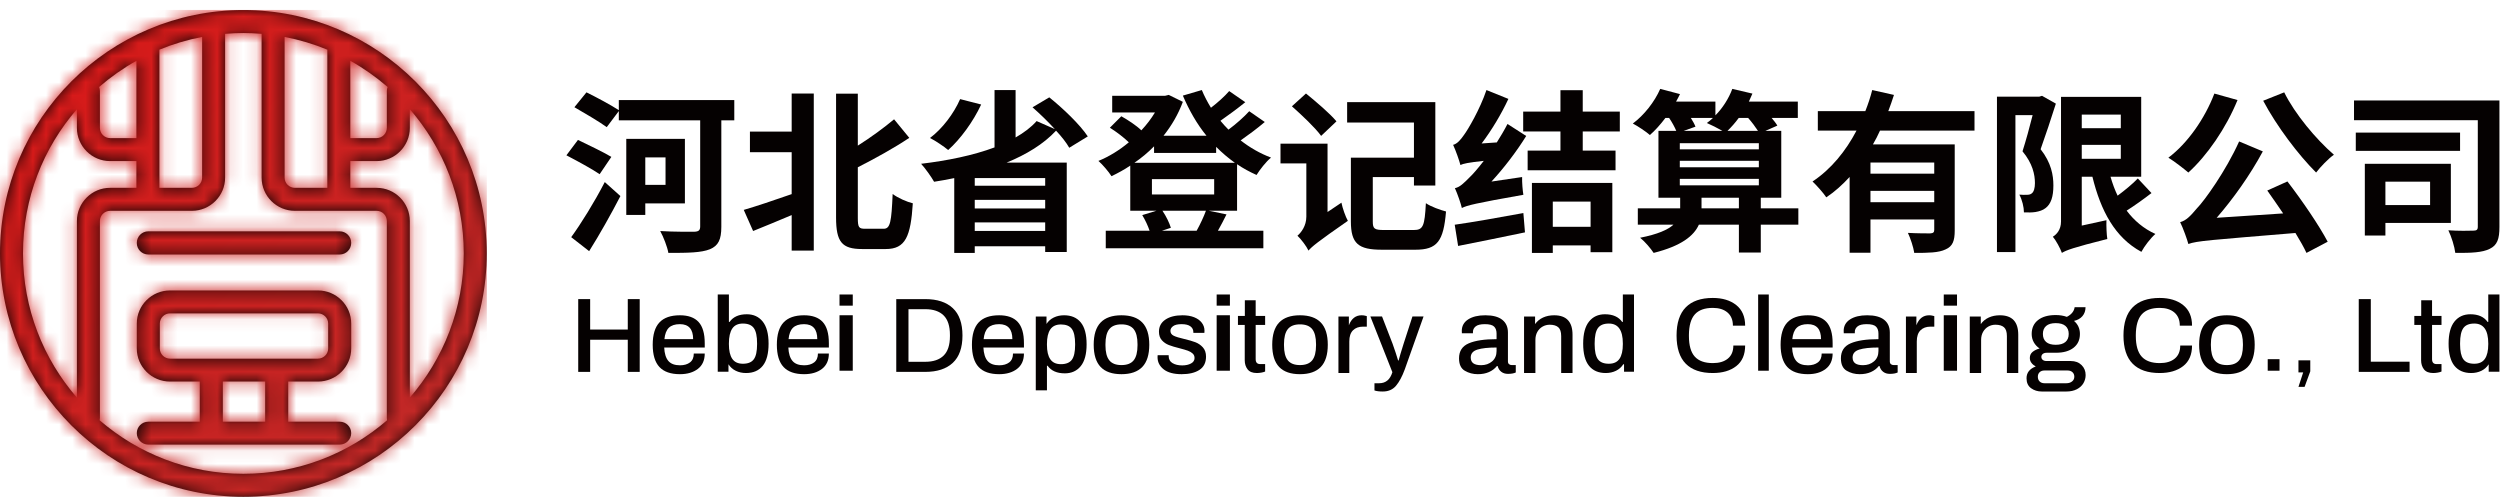 <?xml version="1.0" encoding="UTF-8"?>
<svg width="190px" height="38px" viewBox="0 0 190 38" version="1.1" xmlns="http://www.w3.org/2000/svg" xmlns:xlink="http://www.w3.org/1999/xlink">
    <title>编组 3</title>
    <defs>
        <path d="M18.495,0.008 C28.695,0.008 36.992,8.305 36.992,18.504 C36.992,28.703 28.695,37 18.495,37 C8.297,37 0,28.703 0,18.504 C0,8.305 8.297,0.008 18.495,0.008 Z M18.495,1.755 C18.028,1.755 17.566,1.779 17.108,1.817 L17.108,1.817 L17.108,12.743 C17.108,14.135 15.976,15.267 14.584,15.267 L14.584,15.267 L8.369,15.267 C7.941,15.267 7.592,15.616 7.592,16.044 L7.592,16.044 L7.592,31.009 C7.592,31.07 7.586,31.129 7.574,31.187 C10.509,33.718 14.325,35.253 18.495,35.253 C22.666,35.253 26.483,33.718 29.417,31.187 C29.406,31.129 29.399,31.07 29.399,31.009 L29.399,31.009 L29.399,16.044 C29.399,15.616 29.051,15.267 28.623,15.267 L28.623,15.267 L22.407,15.267 C21.015,15.267 19.883,14.135 19.883,12.743 L19.883,12.743 L19.883,1.817 C19.425,1.779 18.964,1.755 18.495,1.755 Z M24.162,21.319 C25.558,21.319 26.693,22.448 26.693,23.836 L26.693,23.836 L26.693,25.727 C26.693,27.115 25.558,28.244 24.162,28.244 L24.162,28.244 L21.904,28.244 L21.904,31.294 L25.817,31.294 C26.301,31.294 26.693,31.683 26.693,32.165 C26.693,32.645 26.301,33.036 25.817,33.036 L25.817,33.036 L11.271,33.036 C10.787,33.036 10.395,32.645 10.395,32.165 C10.395,31.683 10.787,31.294 11.271,31.294 L11.271,31.294 L15.183,31.294 L15.183,28.244 L12.925,28.244 C11.53,28.244 10.395,27.115 10.395,25.727 L10.395,25.727 L10.395,23.836 C10.395,22.448 11.53,21.319 12.925,21.319 L12.925,21.319 Z M20.153,28.244 L16.934,28.244 L16.934,31.294 L20.153,31.294 L20.153,28.244 Z M31.146,7.545 L31.146,8.964 C31.146,10.356 30.014,11.488 28.623,11.488 L28.623,11.488 L26.624,11.488 L26.624,13.52 L28.623,13.52 C30.014,13.52 31.146,14.652 31.146,16.044 L31.146,16.044 L31.146,29.463 C33.696,26.523 35.245,22.692 35.245,18.504 C35.245,14.316 33.696,10.484 31.146,7.545 L31.146,7.545 Z M5.845,7.545 C3.295,10.485 1.747,14.316 1.747,18.504 C1.747,22.692 3.295,26.523 5.845,29.462 L5.845,29.462 L5.845,16.044 C5.845,14.652 6.977,13.52 8.369,13.52 L8.369,13.52 L10.367,13.52 L10.367,11.488 L8.369,11.488 C6.977,11.488 5.845,10.356 5.845,8.964 L5.845,8.964 Z M24.162,23.061 L12.925,23.061 C12.496,23.061 12.146,23.409 12.146,23.836 L12.146,23.836 L12.146,25.727 C12.146,26.154 12.496,26.502 12.925,26.502 L12.925,26.502 L24.162,26.502 C24.592,26.502 24.942,26.154 24.942,25.727 L24.942,25.727 L24.942,23.836 C24.942,23.409 24.592,23.061 24.162,23.061 L24.162,23.061 Z M25.817,16.826 C26.301,16.826 26.693,17.221 26.693,17.707 C26.693,18.194 26.301,18.588 25.817,18.588 L25.817,18.588 L11.271,18.588 C10.787,18.588 10.395,18.194 10.395,17.707 C10.395,17.221 10.787,16.826 11.271,16.826 L11.271,16.826 Z M15.362,2.053 C14.236,2.268 13.149,2.593 12.114,3.021 L12.114,3.021 L12.114,13.52 L14.584,13.52 C15.013,13.52 15.362,13.172 15.362,12.743 L15.362,12.743 Z M21.63,2.053 L21.63,12.743 C21.63,13.172 21.978,13.52 22.407,13.52 L22.407,13.52 L24.878,13.52 L24.878,3.021 C23.843,2.593 22.756,2.268 21.63,2.053 L21.63,2.053 Z M10.367,3.867 C9.353,4.432 8.405,5.1 7.534,5.857 C7.57,5.952 7.592,6.055 7.592,6.162 L7.592,6.162 L7.592,8.964 C7.592,9.392 7.941,9.741 8.369,9.741 L8.369,9.741 L10.367,9.741 Z M26.624,3.867 L26.624,9.741 L28.623,9.741 C29.051,9.741 29.399,9.392 29.399,8.964 L29.399,8.964 L29.399,6.162 C29.399,6.055 29.421,5.952 29.458,5.856 C28.586,5.1 27.639,4.432 26.624,3.867 L26.624,3.867 Z" id="path-1"></path>
        <linearGradient x1="0%" y1="0%" x2="100%" y2="100%" id="linearGradient-3">
            <stop stop-color="#DC1717" offset="0%"></stop>
            <stop stop-color="#BE2B29" offset="100%"></stop>
        </linearGradient>
    </defs>
    <g id="页面-1" stroke="none" stroke-width="1" fill="none" fill-rule="evenodd">
        <g id="首页" transform="translate(-365, -21)">
            <g id="编组-3" transform="translate(365, 21)">
                <g id="矩形" transform="translate(0, 0.755)">
                    <mask id="mask-2" fill="white">
                        <use xlink:href="#path-1"></use>
                    </mask>
                    <use id="蒙版" fill="#050101" xlink:href="#path-1"></use>
                    <rect fill="url(#linearGradient-3)" mask="url(#mask-2)" x="0" y="0" width="37" height="37"></rect>
                </g>
                <g id="编组" transform="translate(43, 6.755)" fill="#050101">
                    <path d="M6.042,7.295 L7.581,7.295 L7.581,5.208 L6.042,5.208 L6.042,7.295 Z M6.042,8.704 L6.042,9.581 L4.597,9.581 L4.597,3.799 L9.053,3.799 L9.053,8.704 L6.042,8.704 Z M12.806,2.39 L11.821,2.39 L11.821,10.485 C11.821,11.455 11.591,11.92 10.956,12.186 C10.295,12.452 9.296,12.466 7.797,12.466 C7.716,12 7.419,11.242 7.176,10.804 C8.243,10.871 9.444,10.857 9.768,10.857 C10.092,10.844 10.214,10.751 10.214,10.458 L10.214,2.39 L4.03,2.39 L4.03,1.686 L3.112,2.908 C2.572,2.51 1.438,1.845 0.655,1.393 L1.572,0.263 C2.329,0.636 3.449,1.234 4.03,1.619 L4.03,0.848 L12.806,0.848 L12.806,2.39 Z M0.411,11.269 C1.141,10.272 2.167,8.624 2.963,7.082 L4.151,8.146 C3.436,9.528 2.586,11.043 1.775,12.332 L0.411,11.269 Z M2.572,6.484 C2.018,6.098 0.857,5.474 0.047,5.048 L0.925,3.879 C1.667,4.238 2.869,4.81 3.463,5.168 L2.572,6.484 Z" id="Fill-1"></path>
                    <path d="M24.157,10.631 C24.667,10.631 24.748,10.105 24.842,7.986 C25.232,8.288 25.931,8.591 26.374,8.696 C26.213,11.21 25.823,12.172 24.318,12.172 L22.517,12.172 C20.984,12.172 20.541,11.632 20.541,9.776 L20.541,0.364 L22.194,0.364 L22.194,4.313 C23.216,3.668 24.21,2.931 24.95,2.312 L26.106,3.721 C24.923,4.511 23.511,5.287 22.194,5.958 L22.194,9.802 C22.194,10.539 22.275,10.631 22.759,10.631 L24.157,10.631 Z M17.167,0.351 L18.847,0.351 L18.847,12.29 L17.167,12.29 L17.167,9.591 C16.146,10.026 15.111,10.447 14.237,10.802 L13.525,9.197 C14.439,8.933 15.81,8.473 17.167,7.998 L17.167,4.813 L13.995,4.813 L13.995,3.247 L17.167,3.247 L17.167,0.351 Z" id="Fill-3"></path>
                    <path d="M31.081,10.796 L36.434,10.796 L36.434,10.146 L31.081,10.146 L31.081,10.796 Z M31.081,9.086 L36.434,9.086 L36.434,8.437 L31.081,8.437 L31.081,9.086 Z M31.081,7.363 L36.434,7.363 L36.434,6.78 L31.081,6.78 L31.081,7.363 Z M31.569,1.188 C30.959,2.5 29.984,3.825 29.062,4.647 C28.751,4.382 28.073,3.931 27.68,3.732 C28.615,3.03 29.482,1.89 29.97,0.777 L31.569,1.188 Z M38.263,4.475 C38.046,4.09 37.694,3.639 37.26,3.176 C36.312,4.196 34.998,4.991 33.507,5.601 L38.073,5.601 L38.073,12.399 L36.434,12.399 L36.434,11.962 L31.081,11.962 L31.081,12.466 L29.523,12.466 L29.523,6.78 C29.008,6.887 28.507,6.979 27.992,7.059 C27.789,6.701 27.314,6.025 27.003,5.693 C28.994,5.455 30.959,5.057 32.585,4.448 L32.585,0.088 L34.185,0.088 L34.185,3.693 C34.808,3.334 35.363,2.924 35.783,2.447 L37.165,3.056 C36.637,2.473 36.027,1.89 35.472,1.4 L36.745,0.644 C37.802,1.493 39.076,2.712 39.672,3.613 L38.263,4.475 Z" id="Fill-4"></path>
                    <path d="M47.944,10.781 C48.203,10.319 48.488,9.712 48.651,9.263 L45.347,9.263 C45.633,9.685 45.878,10.2 45.986,10.556 L45.306,10.781 L47.944,10.781 Z M44.546,8.022 L49.277,8.022 L49.277,6.86 L44.546,6.86 L44.546,8.022 Z M44.709,4.365 C44.246,4.841 43.743,5.25 43.213,5.619 L50.853,5.619 C50.337,5.25 49.875,4.854 49.426,4.405 L49.426,4.866 L44.709,4.866 L44.709,4.365 Z M51.017,9.263 L48.869,9.263 L50.215,9.54 C49.997,9.989 49.766,10.411 49.562,10.781 L53.015,10.781 L53.015,12.115 L41.038,12.115 L41.038,10.781 L44.369,10.781 C44.246,10.411 44.029,9.949 43.811,9.593 L44.885,9.263 L42.9,9.263 L42.9,5.83 C42.438,6.147 41.962,6.398 41.473,6.636 C41.256,6.292 40.807,5.764 40.481,5.474 C41.269,5.157 42.085,4.655 42.791,4.061 C42.411,3.692 41.84,3.256 41.351,2.952 L42.221,2.081 C42.737,2.372 43.363,2.781 43.743,3.151 C44.151,2.715 44.491,2.266 44.777,1.791 L41.527,1.791 L41.527,0.524 L45.551,0.524 L45.824,0.457 L46.897,0.985 C46.544,1.936 46.041,2.794 45.429,3.56 L48.692,3.56 C47.958,2.662 47.373,1.619 46.897,0.511 L48.338,0.088 C48.529,0.549 48.773,1.012 49.032,1.434 C49.548,1.038 50.079,0.563 50.418,0.167 L51.642,1.012 C51.044,1.5 50.337,2.015 49.752,2.424 C49.943,2.662 50.147,2.873 50.364,3.098 C50.935,2.675 51.547,2.134 51.941,1.698 L53.124,2.517 C52.553,3.005 51.873,3.507 51.289,3.916 C51.982,4.457 52.757,4.906 53.599,5.223 C53.219,5.526 52.743,6.147 52.498,6.543 C51.968,6.305 51.479,6.041 51.017,5.725 L51.017,9.263 Z" id="Fill-5"></path>
                    <path d="M64.447,10.726 C65.164,10.726 65.273,10.423 65.367,8.688 C65.747,8.95 66.451,9.2 66.898,9.318 C66.708,11.58 66.234,12.224 64.569,12.224 L62.023,12.224 C60.236,12.224 59.667,11.765 59.667,10.068 L59.667,5.229 L64.46,5.229 L64.46,2.56 L59.382,2.56 L59.382,1.009 L66.085,1.009 L66.085,7.346 L64.46,7.346 L64.46,6.702 L61.332,6.702 L61.332,10.081 C61.332,10.633 61.454,10.726 62.199,10.726 L64.447,10.726 Z M57.406,3.573 C56.973,2.968 55.943,1.995 55.185,1.324 L56.254,0.351 C57.027,0.982 58.07,1.863 58.57,2.468 L57.406,3.573 Z M58.949,8.648 C59.031,9.068 59.261,9.713 59.437,10.029 C57.108,11.646 56.688,12.001 56.445,12.29 C56.295,11.961 55.862,11.396 55.605,11.159 C55.889,10.923 56.282,10.41 56.282,9.713 L56.282,5.664 L54.318,5.664 L54.318,4.164 L57.893,4.164 L57.893,9.358 L58.949,8.648 Z" id="Fill-6"></path>
                    <path d="M75.012,10.482 L77.885,10.482 L77.885,8.565 L75.012,8.565 L75.012,10.482 Z M73.426,7.15 L79.537,7.15 L79.537,12.413 L77.884,12.413 L77.884,11.897 L75.012,11.897 L75.012,12.466 L73.426,12.466 L73.426,7.15 Z M77.288,3.236 L77.288,4.69 L79.781,4.69 L79.781,6.185 L73.101,6.185 L73.101,4.69 L75.594,4.69 L75.594,3.236 L72.762,3.236 L72.762,1.728 L75.594,1.728 L75.594,0.101 L77.288,0.101 L77.288,1.728 L80.106,1.728 L80.106,3.236 L77.288,3.236 Z M67.559,10.324 C68.887,10.138 70.892,9.782 72.776,9.437 L72.898,10.905 C71.15,11.276 69.266,11.646 67.817,11.937 L67.559,10.324 Z M70.757,4.069 C71.041,3.619 71.326,3.142 71.57,2.667 L72.992,3.579 C72.234,4.796 71.312,5.999 70.35,7.044 L72.681,6.7 C72.668,7.11 72.722,7.732 72.776,8.049 C69.104,8.697 68.494,8.855 68.101,9.054 C68.033,8.737 67.762,7.956 67.572,7.546 C67.952,7.467 68.237,7.176 68.697,6.714 C68.914,6.515 69.321,6.052 69.767,5.47 C68.548,5.603 68.209,5.682 67.992,5.787 C67.911,5.457 67.64,4.69 67.437,4.254 C67.735,4.175 67.979,3.91 68.264,3.5 C68.562,3.103 69.47,1.569 69.971,0.088 L71.638,0.762 C71.096,1.926 70.364,3.142 69.605,4.148 L70.757,4.069 Z" id="Fill-7"></path>
                    <path d="M89.143,2.21 C88.873,2.581 88.574,2.911 88.291,3.189 L90.604,3.189 C90.414,2.898 90.144,2.528 89.86,2.21 L89.143,2.21 Z M86.316,9.078 L89.156,9.078 L89.156,8.271 L86.316,8.271 L86.316,9.078 Z M85.504,2.21 C85.653,2.448 85.788,2.687 85.856,2.872 L84.963,3.189 L87.899,3.189 C87.534,2.978 87.033,2.726 86.721,2.594 C86.884,2.475 87.033,2.356 87.181,2.21 L85.504,2.21 Z M84.665,7.331 L90.672,7.331 L90.672,6.841 L84.665,6.841 L84.665,7.331 Z M84.665,5.955 L90.672,5.955 L90.672,5.465 L84.665,5.465 L84.665,5.955 Z M84.665,4.592 L90.672,4.592 L90.672,4.129 L84.665,4.129 L84.665,4.592 Z M93.674,10.322 L90.82,10.322 L90.82,12.439 L89.156,12.439 L89.156,10.322 L86.113,10.322 C85.735,11.169 84.787,11.936 82.677,12.466 C82.461,12.134 82.015,11.605 81.649,11.314 C82.988,11.05 83.759,10.706 84.179,10.322 L81.474,10.322 L81.474,9.078 L84.693,9.078 L84.693,8.271 L83.042,8.271 L83.042,3.189 L84.395,3.189 C84.274,2.898 84.071,2.528 83.854,2.21 L83.57,2.21 C83.191,2.712 82.786,3.163 82.393,3.507 C82.109,3.255 81.474,2.832 81.095,2.633 C81.947,1.998 82.745,0.993 83.177,0 L84.679,0.397 C84.584,0.582 84.49,0.781 84.381,0.966 L87.371,0.966 L87.371,2.011 C87.925,1.456 88.385,0.728 88.656,0 L90.184,0.358 C90.103,0.556 90.009,0.768 89.914,0.966 L93.634,0.966 L93.634,2.21 L91.645,2.21 C91.821,2.422 91.984,2.62 92.078,2.792 L91.172,3.189 L92.376,3.189 L92.376,8.271 L90.82,8.271 L90.82,9.078 L93.674,9.078 L93.674,10.322 Z" id="Fill-8"></path>
                    <path d="M99.155,8.614 L104.002,8.614 L104.002,7.753 L99.155,7.753 L99.155,8.614 Z M99.155,6.443 L104.002,6.443 L104.002,5.595 L99.155,5.595 L99.155,6.443 Z M99.88,3.172 C99.719,3.53 99.544,3.874 99.343,4.218 L105.559,4.218 L105.559,10.758 C105.559,11.539 105.411,11.963 104.861,12.201 C104.337,12.453 103.572,12.466 102.485,12.466 C102.417,12.029 102.202,11.368 102.001,10.944 C102.686,10.983 103.464,10.983 103.693,10.983 C103.921,10.97 104.002,10.904 104.002,10.719 L104.002,9.924 L99.156,9.924 L99.156,12.453 L97.571,12.453 L97.571,6.694 C97.034,7.276 96.457,7.806 95.799,8.243 C95.571,7.899 95.061,7.33 94.752,7.038 C96.175,6.098 97.289,4.708 98.095,3.172 L95.155,3.172 L95.155,1.69 L98.766,1.69 C98.98,1.147 99.156,0.617 99.289,0.088 L100.941,0.459 C100.806,0.869 100.672,1.279 100.511,1.69 L107.062,1.69 L107.062,3.172 L99.88,3.172 Z" id="Fill-9"></path>
                    <path d="M115.214,5.313 L118.181,5.313 L118.181,4.255 L115.214,4.255 L115.214,5.313 Z M115.214,2.986 L118.181,2.986 L118.181,1.955 L115.214,1.955 L115.214,2.986 Z M120.513,7.918 C119.933,8.367 119.232,8.869 118.626,9.253 C119.192,10.006 119.92,10.628 120.81,11.025 C120.459,11.329 119.974,11.95 119.745,12.386 C117.736,11.302 116.657,9.266 116.023,6.675 L115.214,6.675 L115.214,10.39 L117.089,9.98 C117.075,10.43 117.102,11.077 117.156,11.408 C114.527,12.069 114.028,12.267 113.704,12.466 C113.583,12.122 113.246,11.501 113.016,11.236 C113.3,11.064 113.637,10.707 113.637,10.086 L113.637,0.606 L119.731,0.606 L119.731,6.675 L117.399,6.675 C117.547,7.19 117.722,7.666 117.938,8.116 C118.491,7.706 119.084,7.217 119.475,6.807 L120.513,7.918 Z M113.246,1.122 C112.895,2.232 112.451,3.568 112.086,4.586 C112.895,5.617 113.057,6.556 113.057,7.336 C113.057,8.182 112.882,8.75 112.451,9.068 C112.248,9.227 111.992,9.306 111.696,9.358 C111.453,9.398 111.129,9.398 110.819,9.385 C110.819,9.002 110.684,8.42 110.468,8.037 C110.698,8.05 110.9,8.063 111.048,8.05 C111.183,8.05 111.318,8.024 111.412,7.944 C111.574,7.825 111.655,7.535 111.655,7.164 C111.655,6.516 111.48,5.67 110.711,4.745 C110.967,3.938 111.264,2.867 111.48,1.994 L110.172,1.994 L110.172,12.4 L108.769,12.4 L108.769,0.593 L111.978,0.593 L112.194,0.527 L113.246,1.122 Z" id="Fill-10"></path>
                    <path d="M130.6,0.263 C131.412,1.91 133.037,3.848 134.378,5.004 C133.944,5.309 133.349,5.933 133.024,6.358 C131.656,4.99 130.031,2.84 129.002,0.901 L130.6,0.263 Z M130.844,7.035 C131.967,8.496 133.253,10.381 133.904,11.616 L132.292,12.466 C132.089,12.027 131.791,11.51 131.453,10.952 C124.899,11.496 123.978,11.55 123.315,11.789 C123.233,11.47 122.922,10.593 122.692,10.129 C123.139,10.009 123.464,9.678 123.965,9.08 C124.533,8.509 126.172,6.225 127.174,3.995 L128.975,4.751 C127.987,6.584 126.714,8.363 125.467,9.797 L130.519,9.465 C130.112,8.867 129.692,8.257 129.313,7.726 L130.844,7.035 Z M127.052,0.848 C126.172,2.999 124.737,5.07 123.315,6.358 C122.976,6.066 122.231,5.495 121.798,5.229 C123.261,4.127 124.561,2.268 125.292,0.356 L127.052,0.848 Z" id="Fill-11"></path>
                    <path d="M138.291,8.832 L141.687,8.832 L141.687,7.05 L138.291,7.05 L138.291,8.832 Z M138.291,10.189 L138.291,11.146 L136.727,11.146 L136.727,5.693 L143.265,5.693 L143.265,10.189 L138.291,10.189 Z M136.04,4.709 L143.965,4.709 L143.965,3.325 L136.04,3.325 L136.04,4.709 Z M146.957,10.495 C146.957,11.4 146.796,11.878 146.216,12.158 C145.663,12.437 144.801,12.477 143.602,12.463 C143.548,11.998 143.305,11.213 143.075,10.748 C143.83,10.801 144.72,10.787 144.976,10.774 C145.219,10.774 145.313,10.708 145.313,10.481 L145.313,2.38 L135.905,2.38 L135.905,0.878 L146.957,0.878 L146.957,10.495 Z" id="Fill-12"></path>
                    <polygon id="Fill-13" points="0.945 15.977 1.852 15.977 1.852 18.291 4.711 18.291 4.711 15.977 5.618 15.977 5.618 21.508 4.711 21.508 4.711 19.065 1.852 19.065 1.852 21.508 0.945 21.508"></polygon>
                    <path d="M9.678,19.021 C9.678,18.262 9.343,17.881 8.674,17.881 C8.3,17.881 8.021,17.973 7.833,18.154 C7.647,18.336 7.534,18.625 7.496,19.021 L9.678,19.021 Z M7.117,21.138 C6.777,20.774 6.606,20.209 6.606,19.444 C6.606,18.679 6.777,18.114 7.117,17.751 C7.458,17.387 7.976,17.206 8.674,17.206 C9.305,17.206 9.777,17.375 10.091,17.715 C10.403,18.054 10.56,18.592 10.56,19.33 L10.56,19.656 L7.479,19.656 C7.501,20.118 7.607,20.458 7.796,20.678 C7.986,20.898 8.281,21.008 8.682,21.008 C8.995,21.008 9.247,20.934 9.44,20.788 C9.632,20.641 9.728,20.416 9.728,20.112 L10.56,20.112 C10.56,20.622 10.386,21.012 10.037,21.281 C9.688,21.549 9.234,21.683 8.674,21.683 C7.976,21.683 7.458,21.501 7.117,21.138 L7.117,21.138 Z" id="Fill-14"></path>
                    <path d="M14.291,20.548 C14.456,20.321 14.538,19.941 14.538,19.41 L14.538,19.338 C14.538,18.797 14.456,18.41 14.291,18.18 C14.126,17.95 13.849,17.835 13.459,17.835 C13.092,17.835 12.822,17.962 12.652,18.216 C12.482,18.471 12.397,18.848 12.397,19.346 L12.397,19.41 C12.397,19.898 12.482,20.266 12.652,20.516 C12.822,20.765 13.092,20.889 13.459,20.889 C13.849,20.889 14.126,20.775 14.291,20.548 M12.92,21.425 C12.686,21.311 12.501,21.146 12.364,20.929 L12.364,21.498 L11.548,21.498 L11.548,15.626 L12.397,15.626 L12.397,17.713 L12.446,17.713 C12.721,17.323 13.157,17.129 13.756,17.129 C14.267,17.129 14.67,17.314 14.967,17.685 C15.263,18.056 15.412,18.614 15.412,19.362 C15.412,20.12 15.263,20.682 14.967,21.047 C14.67,21.413 14.247,21.595 13.698,21.595 C13.413,21.595 13.153,21.539 12.92,21.425" id="Fill-15"></path>
                    <path d="M19.113,19.021 C19.113,18.262 18.778,17.881 18.108,17.881 C17.735,17.881 17.455,17.973 17.268,18.154 C17.082,18.336 16.969,18.625 16.93,19.021 L19.113,19.021 Z M16.551,21.138 C16.211,20.774 16.041,20.209 16.041,19.444 C16.041,18.679 16.211,18.114 16.551,17.751 C16.892,17.387 17.411,17.206 18.108,17.206 C18.739,17.206 19.212,17.375 19.525,17.715 C19.838,18.054 19.994,18.592 19.994,19.33 L19.994,19.656 L16.914,19.656 C16.935,20.118 17.042,20.458 17.231,20.678 C17.42,20.898 17.715,21.008 18.116,21.008 C18.429,21.008 18.682,20.934 18.874,20.788 C19.066,20.641 19.163,20.416 19.163,20.112 L19.994,20.112 C19.994,20.622 19.82,21.012 19.471,21.281 C19.123,21.549 18.668,21.683 18.108,21.683 C17.411,21.683 16.892,21.501 16.551,21.138 L16.551,21.138 Z" id="Fill-16"></path>
                    <path d="M20.803,21.42 L21.81,21.42 L21.81,17.204 L20.803,17.204 L20.803,21.42 Z M20.803,16.475 L21.81,16.475 L21.81,15.626 L20.803,15.626 L20.803,16.475 Z" id="Fill-17"></path>
                    <path d="M27.323,20.741 C27.93,20.741 28.394,20.584 28.714,20.27 C29.035,19.956 29.195,19.463 29.195,18.791 L29.195,18.702 C29.195,18.025 29.035,17.53 28.714,17.215 C28.394,16.901 27.93,16.743 27.323,16.743 L26.044,16.743 L26.044,20.741 L27.323,20.741 Z M25.116,15.977 L27.323,15.977 C28.225,15.977 28.922,16.206 29.412,16.663 C29.902,17.12 30.148,17.813 30.148,18.743 C30.148,19.672 29.902,20.366 29.412,20.822 C28.922,21.279 28.225,21.508 27.323,21.508 L25.116,21.508 L25.116,15.977 Z" id="Fill-18"></path>
                    <path d="M33.939,19.021 C33.939,18.262 33.604,17.881 32.934,17.881 C32.561,17.881 32.281,17.973 32.094,18.154 C31.907,18.336 31.795,18.625 31.756,19.021 L33.939,19.021 Z M31.377,21.138 C31.037,20.774 30.867,20.209 30.867,19.444 C30.867,18.679 31.037,18.114 31.377,17.751 C31.718,17.387 32.237,17.206 32.934,17.206 C33.565,17.206 34.038,17.375 34.35,17.715 C34.664,18.054 34.82,18.592 34.82,19.33 L34.82,19.656 L31.739,19.656 C31.762,20.118 31.867,20.458 32.057,20.678 C32.246,20.898 32.541,21.008 32.942,21.008 C33.255,21.008 33.508,20.934 33.7,20.788 C33.892,20.641 33.988,20.416 33.988,20.112 L34.82,20.112 C34.82,20.622 34.646,21.012 34.297,21.281 C33.948,21.549 33.494,21.683 32.934,21.683 C32.237,21.683 31.718,21.501 31.377,21.138 L31.377,21.138 Z" id="Fill-19"></path>
                    <path d="M38.462,20.585 C38.627,20.36 38.709,19.985 38.709,19.461 L38.709,19.389 C38.709,18.854 38.627,18.472 38.462,18.245 C38.297,18.018 38.02,17.904 37.63,17.904 C37.262,17.904 36.993,18.03 36.823,18.281 C36.652,18.533 36.568,18.902 36.568,19.389 L36.568,19.453 C36.568,19.934 36.652,20.3 36.823,20.548 C36.993,20.797 37.262,20.922 37.63,20.922 C38.02,20.922 38.297,20.809 38.462,20.585 L38.462,20.585 Z M35.719,17.302 L36.534,17.302 L36.534,17.864 C36.672,17.65 36.857,17.487 37.091,17.374 C37.324,17.262 37.583,17.206 37.869,17.206 C38.418,17.206 38.841,17.386 39.137,17.748 C39.434,18.108 39.582,18.663 39.582,19.413 C39.582,20.151 39.434,20.704 39.137,21.07 C38.841,21.436 38.437,21.619 37.927,21.619 C37.328,21.619 36.891,21.427 36.617,21.042 L36.568,21.042 L36.568,22.912 L35.719,22.912 L35.719,17.302 Z" id="Fill-20"></path>
                    <path d="M43.16,20.629 C43.354,20.387 43.451,20.006 43.451,19.485 L43.451,19.404 C43.451,18.883 43.354,18.502 43.16,18.26 C42.966,18.018 42.656,17.897 42.229,17.897 C41.807,17.897 41.5,18.018 41.306,18.26 C41.112,18.502 41.015,18.883 41.015,19.404 L41.015,19.485 C41.015,20.006 41.112,20.387 41.306,20.629 C41.5,20.871 41.807,20.991 42.229,20.991 C42.656,20.991 42.966,20.871 43.16,20.629 M40.648,21.134 C40.297,20.767 40.121,20.204 40.121,19.444 C40.121,18.685 40.297,18.121 40.648,17.756 C41,17.389 41.526,17.206 42.229,17.206 C42.931,17.206 43.459,17.389 43.813,17.756 C44.167,18.121 44.345,18.685 44.345,19.444 C44.345,20.204 44.167,20.767 43.813,21.134 C43.459,21.5 42.931,21.683 42.229,21.683 C41.526,21.683 41,21.5 40.648,21.134" id="Fill-21"></path>
                    <path d="M45.442,21.317 C45.13,21.072 44.974,20.766 44.974,20.397 C44.974,20.337 44.975,20.298 44.978,20.279 C44.98,20.26 44.982,20.248 44.982,20.242 L45.82,20.242 L45.82,20.316 C45.82,20.549 45.917,20.724 46.11,20.841 C46.304,20.957 46.55,21.016 46.849,21.016 C47.114,21.016 47.337,20.967 47.517,20.869 C47.696,20.772 47.786,20.633 47.786,20.454 C47.786,20.313 47.737,20.197 47.637,20.108 C47.537,20.018 47.416,19.948 47.272,19.896 C47.128,19.845 46.92,19.784 46.649,19.713 C46.318,19.632 46.046,19.55 45.836,19.469 C45.626,19.387 45.448,19.266 45.301,19.103 C45.154,18.939 45.081,18.722 45.081,18.451 C45.081,18.06 45.244,17.756 45.571,17.535 C45.897,17.315 46.331,17.206 46.873,17.206 C47.211,17.206 47.506,17.256 47.757,17.356 C48.009,17.457 48.202,17.597 48.338,17.776 C48.473,17.955 48.541,18.155 48.541,18.378 L48.533,18.541 L47.695,18.541 L47.695,18.484 C47.695,18.305 47.622,18.16 47.475,18.049 C47.329,17.937 47.103,17.881 46.799,17.881 C46.506,17.881 46.291,17.931 46.156,18.032 C46.021,18.132 45.952,18.25 45.952,18.386 C45.952,18.555 46.035,18.679 46.201,18.761 C46.368,18.842 46.63,18.923 46.99,19.005 C47.338,19.087 47.623,19.169 47.845,19.253 C48.066,19.337 48.256,19.467 48.417,19.644 C48.577,19.82 48.658,20.055 48.658,20.348 C48.658,20.804 48.49,21.141 48.156,21.358 C47.821,21.575 47.371,21.683 46.807,21.683 C46.21,21.683 45.754,21.561 45.442,21.317" id="Fill-22"></path>
                    <path d="M49.466,21.42 L50.473,21.42 L50.473,17.204 L49.466,17.204 L49.466,21.42 Z M49.466,16.475 L50.473,16.475 L50.473,15.626 L49.466,15.626 L49.466,16.475 Z" id="Fill-23"></path>
                    <path d="M51.818,21.316 C51.673,21.13 51.6,20.899 51.6,20.625 L51.6,17.941 L51.084,17.941 L51.084,17.254 L51.608,17.254 L51.608,16.065 L52.431,16.065 L52.431,17.254 L53.15,17.254 L53.15,17.941 L52.431,17.941 L52.431,20.544 C52.431,20.792 52.547,20.916 52.779,20.916 L53.15,20.916 L53.15,21.481 C53.08,21.514 52.985,21.541 52.863,21.563 C52.743,21.584 52.628,21.595 52.521,21.595 C52.197,21.595 51.964,21.502 51.818,21.316" id="Fill-24"></path>
                    <path d="M56.728,20.629 C56.922,20.387 57.019,20.006 57.019,19.485 L57.019,19.404 C57.019,18.883 56.922,18.502 56.728,18.26 C56.534,18.018 56.223,17.897 55.796,17.897 C55.375,17.897 55.067,18.018 54.873,18.26 C54.679,18.502 54.583,18.883 54.583,19.404 L54.583,19.485 C54.583,20.006 54.679,20.387 54.873,20.629 C55.067,20.871 55.375,20.991 55.796,20.991 C56.223,20.991 56.534,20.871 56.728,20.629 M54.216,21.134 C53.865,20.767 53.689,20.204 53.689,19.444 C53.689,18.685 53.865,18.121 54.216,17.756 C54.567,17.389 55.094,17.206 55.796,17.206 C56.499,17.206 57.027,17.389 57.381,17.756 C57.735,18.121 57.912,18.685 57.912,19.444 C57.912,20.204 57.735,20.767 57.381,21.134 C57.027,21.5 56.499,21.683 55.796,21.683 C55.094,21.683 54.567,21.5 54.216,21.134" id="Fill-25"></path>
                    <path d="M58.721,17.304 L59.515,17.304 L59.515,17.965 C59.707,17.459 60.03,17.206 60.485,17.206 C60.581,17.206 60.665,17.216 60.737,17.235 C60.81,17.254 60.856,17.266 60.878,17.271 L60.878,18.071 L60.581,18.071 C60.266,18.071 60.015,18.163 59.828,18.348 C59.641,18.533 59.547,18.816 59.547,19.197 L59.547,21.595 L58.721,21.595 L58.721,17.304 Z" id="Fill-26"></path>
                    <path d="M61.459,22.919 L61.459,22.371 L61.82,22.371 C62.317,22.371 62.651,22.092 62.821,21.533 L61.147,17.294 L62.033,17.294 L62.837,19.373 C62.908,19.556 62.988,19.79 63.079,20.075 C63.169,20.359 63.228,20.547 63.255,20.639 L63.296,20.639 C63.318,20.553 63.364,20.388 63.435,20.143 C63.506,19.899 63.585,19.642 63.673,19.373 L64.346,17.294 L65.191,17.294 L63.764,21.316 C63.566,21.853 63.345,22.268 63.099,22.56 C62.853,22.853 62.517,23 62.09,23 C61.822,23 61.612,22.973 61.459,22.919" id="Fill-27"></path>
                    <path d="M70.399,20.71 C70.626,20.518 70.739,20.253 70.739,19.917 L70.739,19.656 C70.101,19.656 69.615,19.709 69.279,19.815 C68.944,19.921 68.776,20.12 68.776,20.413 C68.776,20.614 68.841,20.762 68.973,20.857 C69.104,20.952 69.301,20.999 69.564,20.999 C69.894,20.999 70.173,20.903 70.399,20.71 M68.327,21.423 C68.033,21.25 67.886,20.935 67.886,20.479 C67.886,19.931 68.132,19.55 68.625,19.339 C69.117,19.127 69.822,19.021 70.739,19.021 L70.739,18.598 C70.739,18.365 70.676,18.187 70.551,18.065 C70.425,17.942 70.191,17.881 69.85,17.881 C69.52,17.881 69.286,17.938 69.149,18.053 C69.012,18.166 68.944,18.305 68.944,18.467 L68.944,18.574 L68.104,18.574 C68.099,18.541 68.096,18.481 68.096,18.394 C68.096,18.02 68.258,17.728 68.582,17.519 C68.907,17.31 69.341,17.206 69.884,17.206 C70.454,17.206 70.883,17.319 71.171,17.548 C71.46,17.776 71.603,18.098 71.603,18.517 L71.603,20.706 C71.603,20.804 71.631,20.877 71.687,20.922 C71.743,20.968 71.813,20.991 71.897,20.991 L72.199,20.991 L72.199,21.553 C72.054,21.623 71.855,21.659 71.603,21.659 C71.402,21.659 71.233,21.606 71.096,21.5 C70.958,21.394 70.868,21.25 70.823,21.065 L70.764,21.065 C70.607,21.26 70.408,21.412 70.164,21.52 C69.921,21.629 69.637,21.683 69.313,21.683 C68.949,21.683 68.62,21.596 68.327,21.423" id="Fill-28"></path>
                    <path d="M72.828,17.304 L73.666,17.304 L73.666,17.875 C73.822,17.657 74.024,17.491 74.273,17.377 C74.521,17.263 74.801,17.206 75.114,17.206 C76.046,17.206 76.512,17.698 76.512,18.683 L76.512,21.595 L75.65,21.595 L75.65,18.789 C75.65,18.468 75.576,18.244 75.428,18.115 C75.28,17.988 75.064,17.924 74.779,17.924 C74.584,17.924 74.402,17.972 74.235,18.066 C74.068,18.162 73.935,18.296 73.837,18.47 C73.74,18.645 73.691,18.846 73.691,19.074 L73.691,21.595 L72.828,21.595 L72.828,17.304 Z" id="Fill-29"></path>
                    <path d="M80.081,20.515 C80.251,20.266 80.336,19.898 80.336,19.411 L80.336,19.346 C80.336,18.338 79.982,17.835 79.273,17.835 C78.883,17.835 78.606,17.95 78.441,18.18 C78.276,18.411 78.194,18.796 78.194,19.337 L78.194,19.411 C78.194,19.941 78.276,20.32 78.441,20.548 C78.606,20.775 78.883,20.889 79.273,20.889 C79.641,20.889 79.91,20.764 80.081,20.515 M77.766,21.047 C77.469,20.681 77.321,20.12 77.321,19.362 C77.321,18.614 77.469,18.056 77.766,17.685 C78.062,17.314 78.466,17.129 78.977,17.129 C79.575,17.129 80.012,17.323 80.287,17.713 L80.336,17.713 L80.336,15.626 L81.184,15.626 L81.184,21.498 L80.427,21.498 L80.427,20.93 L80.369,20.93 C80.232,21.146 80.046,21.311 79.813,21.425 C79.579,21.539 79.32,21.595 79.034,21.595 C78.485,21.595 78.062,21.412 77.766,21.047" id="Fill-30"></path>
                    <path d="M85.119,20.888 C84.653,20.417 84.419,19.701 84.419,18.743 C84.419,17.789 84.653,17.074 85.119,16.601 C85.586,16.127 86.269,15.889 87.169,15.889 C87.905,15.889 88.499,16.069 88.952,16.428 C89.404,16.787 89.631,17.309 89.631,17.995 L88.701,17.995 C88.701,17.561 88.563,17.228 88.289,16.994 C88.015,16.761 87.643,16.645 87.178,16.645 C86.557,16.645 86.101,16.81 85.807,17.139 C85.513,17.469 85.363,17.987 85.358,18.694 L85.358,18.783 C85.358,19.496 85.506,20.017 85.802,20.346 C86.099,20.676 86.557,20.84 87.178,20.84 C87.66,20.84 88.041,20.726 88.317,20.499 C88.595,20.271 88.734,19.94 88.734,19.506 L89.631,19.506 C89.631,20.197 89.406,20.718 88.956,21.069 C88.506,21.42 87.911,21.595 87.169,21.595 C86.269,21.595 85.586,21.36 85.119,20.888" id="Fill-31"></path>
                    <polygon id="Fill-32" points="90.619 21.42 91.428 21.42 91.428 15.626 90.619 15.626"></polygon>
                    <path d="M95.398,19.021 C95.398,18.262 95.063,17.881 94.394,17.881 C94.02,17.881 93.74,17.973 93.553,18.154 C93.366,18.336 93.254,18.625 93.216,19.021 L95.398,19.021 Z M92.837,21.138 C92.497,20.774 92.326,20.209 92.326,19.444 C92.326,18.679 92.497,18.114 92.837,17.751 C93.177,17.387 93.696,17.206 94.394,17.206 C95.025,17.206 95.497,17.375 95.81,17.715 C96.122,18.054 96.28,18.592 96.28,19.33 L96.28,19.656 L93.199,19.656 C93.221,20.118 93.327,20.458 93.516,20.678 C93.706,20.898 94.001,21.008 94.402,21.008 C94.714,21.008 94.967,20.934 95.159,20.788 C95.351,20.641 95.448,20.416 95.448,20.112 L96.28,20.112 C96.28,20.622 96.105,21.012 95.756,21.281 C95.408,21.549 94.953,21.683 94.394,21.683 C93.696,21.683 93.177,21.501 92.837,21.138 L92.837,21.138 Z" id="Fill-33"></path>
                    <path d="M99.422,20.71 C99.648,20.518 99.762,20.253 99.762,19.917 L99.762,19.656 C99.124,19.656 98.638,19.709 98.301,19.815 C97.966,19.921 97.798,20.12 97.798,20.413 C97.798,20.614 97.864,20.762 97.996,20.857 C98.127,20.952 98.323,20.999 98.587,20.999 C98.917,20.999 99.196,20.903 99.422,20.71 M97.349,21.423 C97.056,21.25 96.909,20.935 96.909,20.479 C96.909,19.931 97.155,19.55 97.647,19.339 C98.139,19.127 98.844,19.021 99.762,19.021 L99.762,18.598 C99.762,18.365 99.699,18.187 99.573,18.065 C99.447,17.942 99.214,17.881 98.872,17.881 C98.542,17.881 98.308,17.938 98.172,18.053 C98.035,18.166 97.966,18.305 97.966,18.467 L97.966,18.574 L97.127,18.574 C97.122,18.541 97.119,18.481 97.119,18.394 C97.119,18.02 97.281,17.728 97.605,17.519 C97.93,17.31 98.363,17.206 98.906,17.206 C99.476,17.206 99.905,17.319 100.194,17.548 C100.482,17.776 100.626,18.098 100.626,18.517 L100.626,20.706 C100.626,20.804 100.654,20.877 100.71,20.922 C100.766,20.968 100.836,20.991 100.92,20.991 L101.222,20.991 L101.222,21.553 C101.076,21.623 100.878,21.659 100.626,21.659 C100.425,21.659 100.256,21.606 100.119,21.5 C99.982,21.394 99.89,21.25 99.846,21.065 L99.787,21.065 C99.631,21.26 99.431,21.412 99.187,21.52 C98.944,21.629 98.66,21.683 98.335,21.683 C97.972,21.683 97.643,21.596 97.349,21.423" id="Fill-34"></path>
                    <path d="M101.851,17.304 L102.645,17.304 L102.645,17.965 C102.837,17.459 103.16,17.206 103.614,17.206 C103.711,17.206 103.795,17.216 103.867,17.235 C103.94,17.254 103.986,17.266 104.007,17.271 L104.007,18.071 L103.711,18.071 C103.396,18.071 103.144,18.163 102.957,18.348 C102.77,18.533 102.676,18.816 102.676,19.197 L102.676,21.595 L101.851,21.595 L101.851,17.304 Z" id="Fill-35"></path>
                    <path d="M104.726,21.42 L105.733,21.42 L105.733,17.204 L104.726,17.204 L104.726,21.42 Z M104.726,16.475 L105.733,16.475 L105.733,15.626 L104.726,15.626 L104.726,16.475 Z" id="Fill-36"></path>
                    <path d="M106.703,17.304 L107.54,17.304 L107.54,17.875 C107.696,17.657 107.899,17.491 108.147,17.377 C108.395,17.263 108.675,17.206 108.989,17.206 C109.92,17.206 110.387,17.698 110.387,18.683 L110.387,21.595 L109.524,21.595 L109.524,18.789 C109.524,18.468 109.45,18.244 109.302,18.115 C109.154,17.988 108.938,17.924 108.653,17.924 C108.458,17.924 108.277,17.972 108.109,18.066 C107.943,18.162 107.809,18.296 107.712,18.47 C107.614,18.645 107.565,18.846 107.565,19.074 L107.565,21.595 L106.703,21.595 L106.703,17.304 Z" id="Fill-37"></path>
                    <path d="M113.972,19.236 C114.139,19.092 114.223,18.89 114.223,18.626 C114.223,18.362 114.14,18.159 113.976,18.017 C113.812,17.874 113.566,17.803 113.237,17.803 C112.915,17.803 112.671,17.874 112.507,18.017 C112.342,18.159 112.26,18.362 112.26,18.626 C112.26,18.89 112.342,19.092 112.507,19.236 C112.671,19.378 112.915,19.449 113.237,19.449 C113.56,19.449 113.805,19.378 113.972,19.236 L113.972,19.236 Z M114.047,22.371 C114.22,22.371 114.363,22.325 114.477,22.233 C114.591,22.142 114.648,22.024 114.648,21.879 C114.648,21.733 114.601,21.617 114.506,21.531 C114.411,21.445 114.289,21.402 114.139,21.402 L112.377,21.402 C112.227,21.402 112.106,21.445 112.013,21.531 C111.922,21.617 111.876,21.733 111.876,21.879 C111.876,22.029 111.922,22.149 112.013,22.237 C112.106,22.327 112.227,22.371 112.377,22.371 L114.047,22.371 Z M111.363,22.75 C111.131,22.584 111.016,22.331 111.016,21.991 C111.016,21.572 111.249,21.273 111.717,21.096 C111.584,21.025 111.475,20.936 111.392,20.825 C111.308,20.715 111.267,20.59 111.267,20.45 C111.267,20.251 111.342,20.094 111.491,19.977 C111.642,19.862 111.814,19.78 112.01,19.731 C111.82,19.603 111.672,19.444 111.567,19.256 C111.461,19.067 111.408,18.857 111.408,18.626 C111.408,18.174 111.57,17.822 111.893,17.569 C112.215,17.316 112.664,17.189 113.237,17.189 C113.543,17.189 113.824,17.235 114.081,17.326 C114.431,17.148 114.628,16.904 114.673,16.592 L115.5,16.592 C115.5,16.861 115.422,17.087 115.266,17.27 C115.11,17.453 114.896,17.574 114.624,17.633 C114.924,17.891 115.074,18.222 115.074,18.626 C115.074,19.072 114.913,19.422 114.59,19.675 C114.267,19.928 113.821,20.054 113.254,20.054 L112.561,20.054 C112.427,20.054 112.324,20.084 112.252,20.143 C112.179,20.202 112.143,20.278 112.143,20.369 C112.143,20.461 112.178,20.536 112.247,20.595 C112.317,20.654 112.416,20.683 112.544,20.683 L114.381,20.683 C114.721,20.683 114.993,20.786 115.2,20.991 C115.406,21.195 115.508,21.448 115.508,21.749 C115.508,21.969 115.452,22.176 115.341,22.367 C115.23,22.557 115.063,22.711 114.841,22.827 C114.618,22.942 114.351,23 114.039,23 L112.177,23 C111.865,23 111.593,22.917 111.363,22.75 L111.363,22.75 Z" id="Fill-38"></path>
                    <path d="M119.083,20.888 C118.617,20.417 118.384,19.701 118.384,18.743 C118.384,17.789 118.617,17.074 119.083,16.601 C119.55,16.127 120.234,15.889 121.134,15.889 C121.869,15.889 122.463,16.069 122.916,16.428 C123.369,16.787 123.595,17.309 123.595,17.995 L122.665,17.995 C122.665,17.561 122.527,17.228 122.253,16.994 C121.979,16.761 121.608,16.645 121.142,16.645 C120.521,16.645 120.065,16.81 119.771,17.139 C119.477,17.469 119.328,17.987 119.322,18.694 L119.322,18.783 C119.322,19.496 119.471,20.017 119.767,20.346 C120.063,20.676 120.521,20.84 121.142,20.84 C121.625,20.84 122.006,20.726 122.282,20.499 C122.56,20.271 122.698,19.94 122.698,19.506 L123.595,19.506 C123.595,20.197 123.371,20.718 122.92,21.069 C122.47,21.42 121.875,21.595 121.134,21.595 C120.234,21.595 119.55,21.36 119.083,20.888" id="Fill-39"></path>
                    <path d="M127.173,20.629 C127.366,20.387 127.463,20.006 127.463,19.485 L127.463,19.404 C127.463,18.883 127.366,18.502 127.173,18.26 C126.979,18.018 126.668,17.897 126.242,17.897 C125.82,17.897 125.512,18.018 125.318,18.26 C125.125,18.502 125.027,18.883 125.027,19.404 L125.027,19.485 C125.027,20.006 125.125,20.387 125.318,20.629 C125.512,20.871 125.82,20.991 126.242,20.991 C126.668,20.991 126.979,20.871 127.173,20.629 M124.661,21.134 C124.31,20.767 124.134,20.204 124.134,19.444 C124.134,18.685 124.31,18.121 124.661,17.756 C125.012,17.389 125.539,17.206 126.242,17.206 C126.943,17.206 127.472,17.389 127.826,17.756 C128.18,18.121 128.357,18.685 128.357,19.444 C128.357,20.204 128.18,20.767 127.826,21.134 C127.472,21.5 126.943,21.683 126.242,21.683 C125.539,21.683 125.012,21.5 124.661,21.134" id="Fill-40"></path>
                    <polygon id="Fill-41" points="129.346 21.42 130.244 21.42 130.244 20.542 129.346 20.542"></polygon>
                    <polygon id="Fill-42" points="132.043 21.545 131.682 21.545 131.682 20.63 132.581 20.63 132.581 21.467 132.148 22.649 131.682 22.649"></polygon>
                    <polygon id="Fill-43" points="136.265 15.977 137.181 15.977 137.181 20.734 140.128 20.734 140.128 21.508 136.265 21.508"></polygon>
                    <path d="M141.222,21.316 C141.077,21.13 141.004,20.899 141.004,20.625 L141.004,17.941 L140.488,17.941 L140.488,17.254 L141.012,17.254 L141.012,16.065 L141.836,16.065 L141.836,17.254 L142.554,17.254 L142.554,17.941 L141.836,17.941 L141.836,20.544 C141.836,20.792 141.952,20.916 142.183,20.916 L142.554,20.916 L142.554,21.481 C142.485,21.514 142.39,21.541 142.268,21.563 C142.147,21.584 142.032,21.595 141.925,21.595 C141.602,21.595 141.368,21.502 141.222,21.316" id="Fill-44"></path>
                    <path d="M145.853,20.515 C146.023,20.266 146.108,19.898 146.108,19.411 L146.108,19.346 C146.108,18.338 145.754,17.835 145.046,17.835 C144.655,17.835 144.378,17.95 144.214,18.18 C144.049,18.411 143.966,18.796 143.966,19.337 L143.966,19.411 C143.966,19.941 144.049,20.32 144.214,20.548 C144.378,20.775 144.655,20.889 145.046,20.889 C145.414,20.889 145.683,20.764 145.853,20.515 M143.538,21.047 C143.242,20.681 143.093,20.12 143.093,19.362 C143.093,18.614 143.242,18.056 143.538,17.685 C143.835,17.314 144.238,17.129 144.749,17.129 C145.348,17.129 145.784,17.323 146.059,17.713 L146.108,17.713 L146.108,15.626 L146.957,15.626 L146.957,21.498 L146.141,21.498 L146.141,20.93 C146.004,21.146 145.819,21.311 145.586,21.425 C145.352,21.539 145.092,21.595 144.807,21.595 C144.258,21.595 143.835,21.412 143.538,21.047" id="Fill-45"></path>
                </g>
            </g>
        </g>
    </g>
</svg>